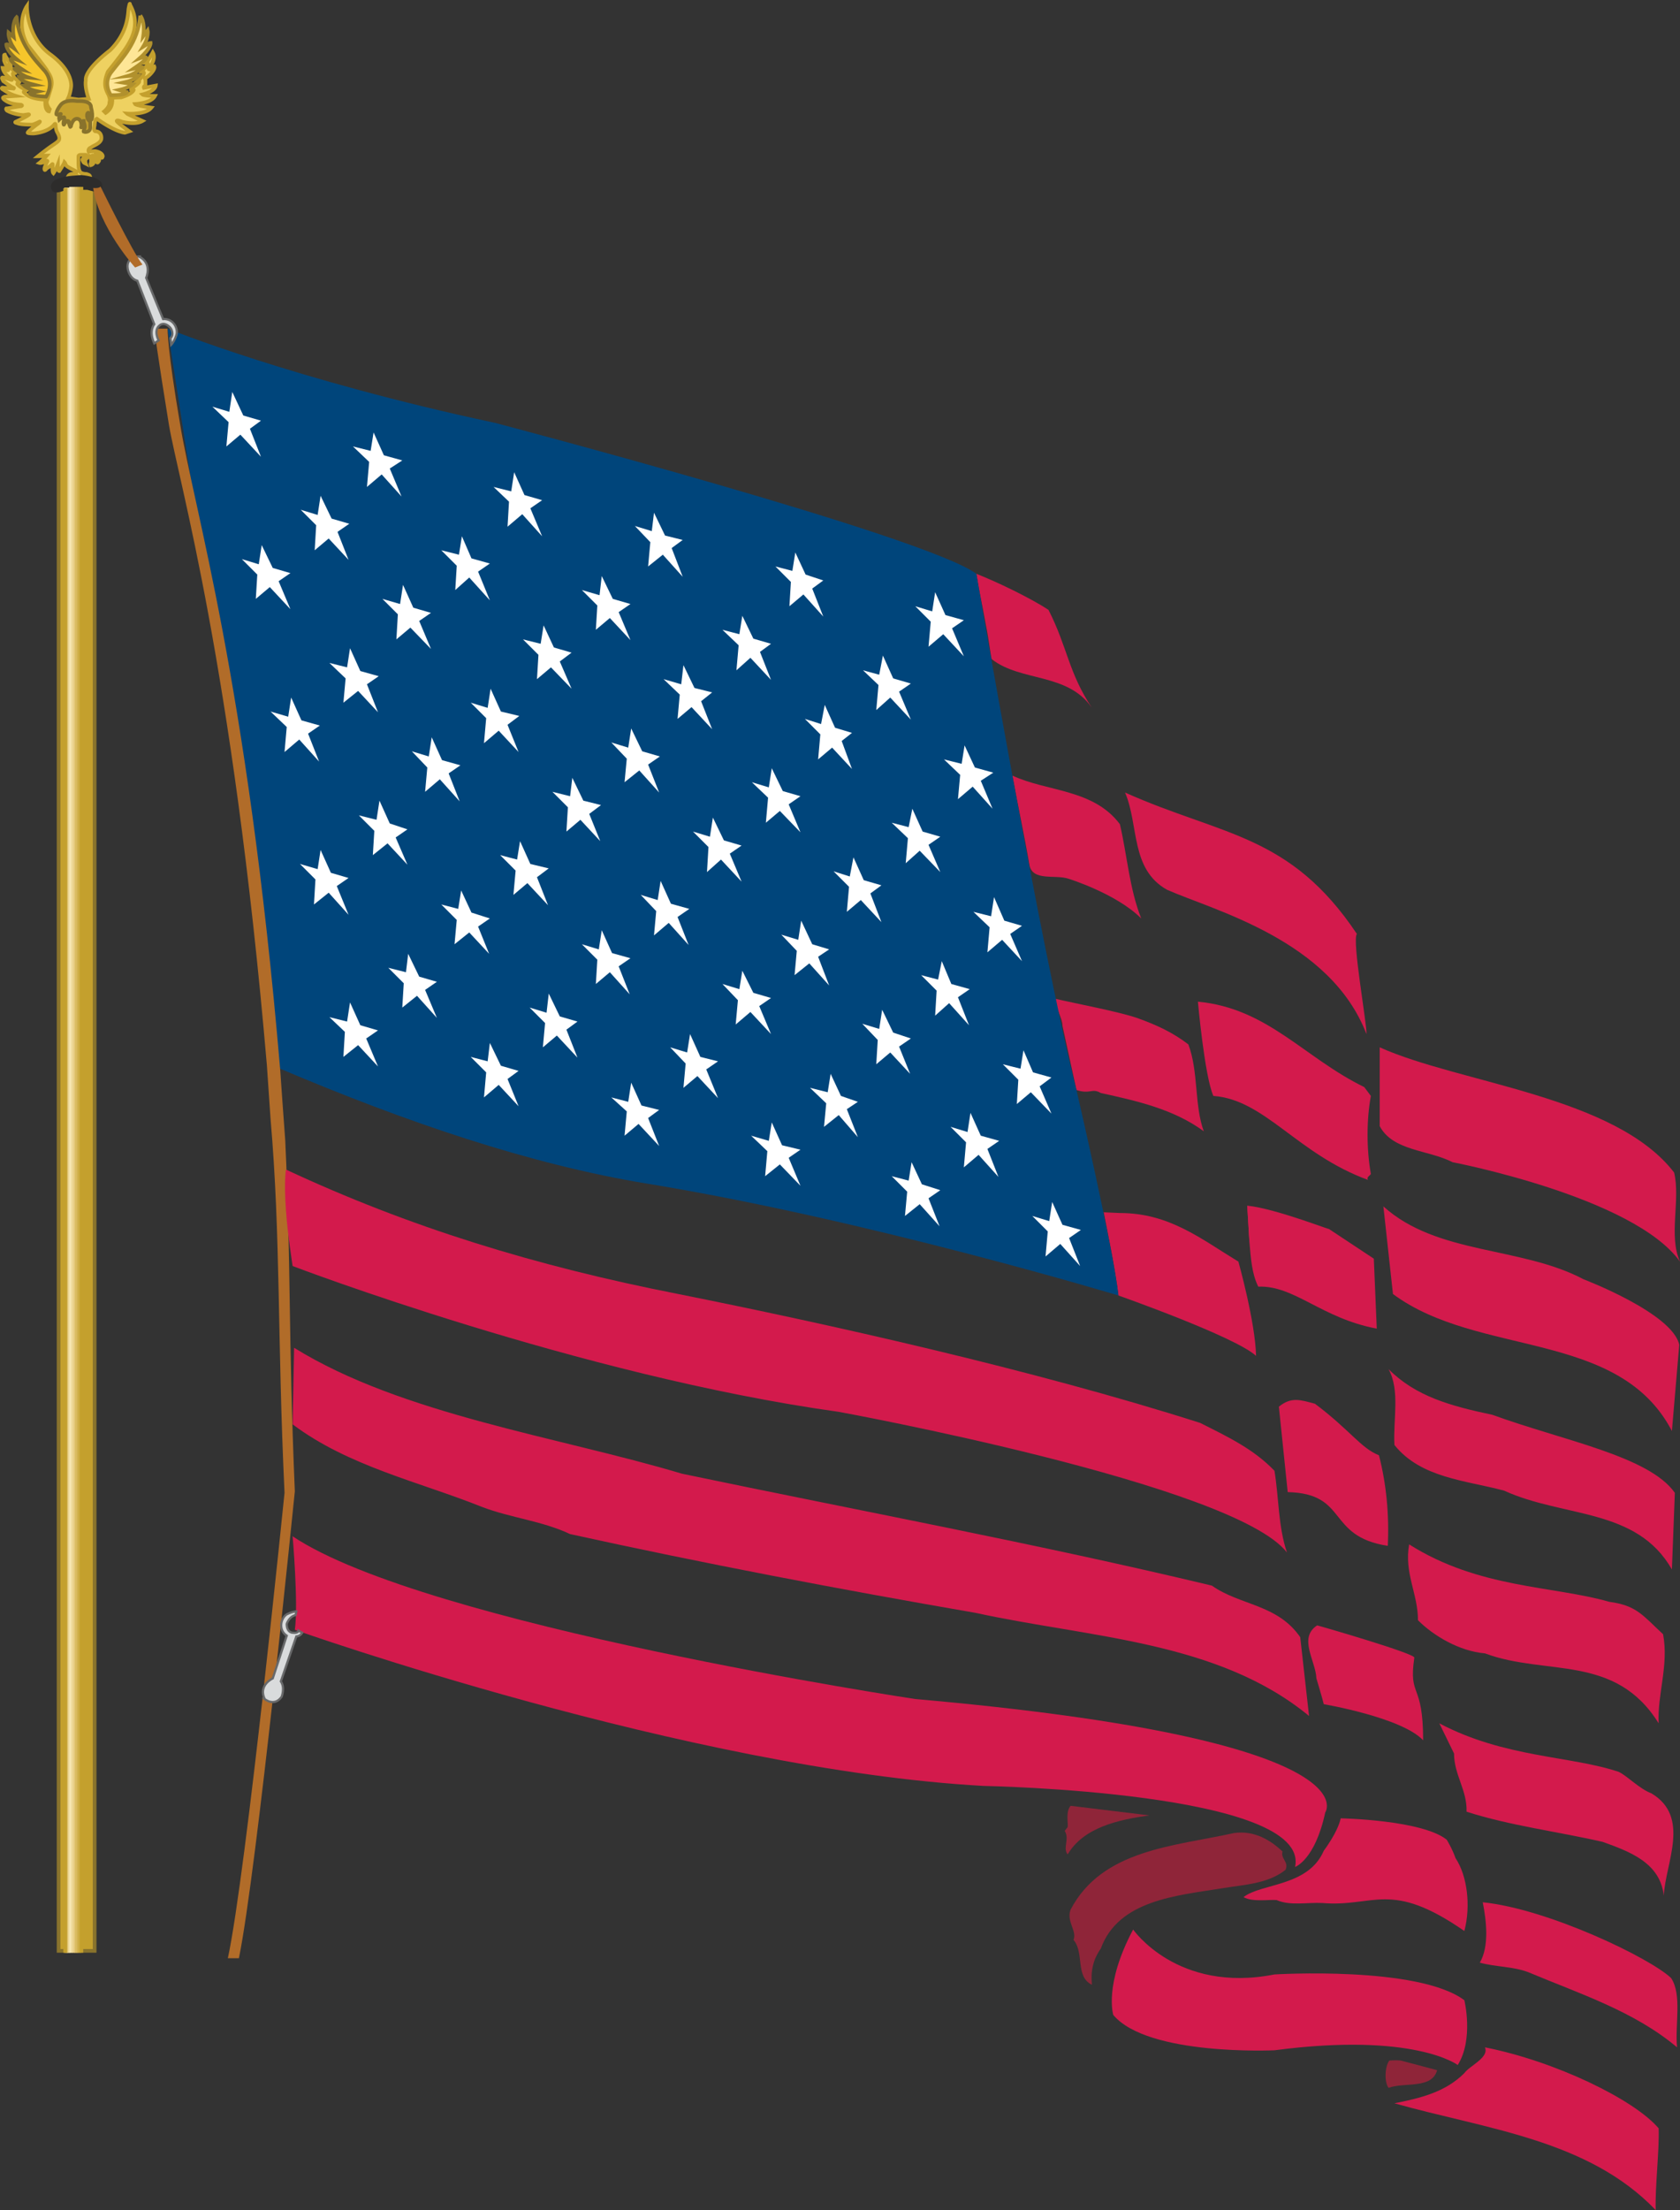 <svg height="288.121" viewBox="0 0 164.346 216.091" width="219.128" xmlns="http://www.w3.org/2000/svg"><rect x="0" y="0" width="164.346" height="216.091" fill="#333333" stroke="none"/><path style="fill:#d31a4c" d="M337.742 445.425c-.072-3.312-1.728-9.216-1.728-9.216-3.672-2.232-6.768-4.752-11.592-4.752l-1.584-.072c.216 1.152 1.08 5.184 1.44 8.136 0 0 11.448 4.032 13.464 5.904zm-20.304-72.936c1.872 3.672 1.944 6.12 4.248 9.576-2.376-3.456-6.912-2.52-9.792-4.752-.072 0-.288-1.944-.576-3.312-.288-1.656-.648-3.24-.936-5.04 1.872.72 5.328 2.376 7.056 3.528zm1.368 40.68c0-.792-.792-2.016-.72-2.664 2.16.504 6.048 1.224 7.992 1.872 2.016.72 3.528 1.44 5.04 2.592 1.008 2.664.576 5.976 1.512 8.496-2.952-2.16-6.48-2.952-10.08-3.744-.864-.504-1.008.144-2.376-.288zm7.704-10.512c-1.152-2.88-1.368-6.12-2.088-9.216-2.592-3.456-7.128-3.168-10.512-4.752.504 2.808 1.152 5.76 1.656 8.712.288 1.656 2.52.936 3.816 1.368 0 0 4.68 1.44 7.128 3.888z" transform="translate(-214.868 -312.854)"/><path style="fill:#c4a02d;stroke:#89732c;stroke-width:.36;stroke-linecap:square;stroke-miterlimit:10.433" d="M220.598 503.6V331.018s2.016-1.872 3.528-.072V503.6z" transform="translate(-214.868 -312.854)"/><path style="fill:#d31a4c" d="M336.878 430.737c2.88.288 8.784 2.664 7.92 2.232l4.464 2.952.288 6.84c-5.4-1.008-8.064-4.248-11.592-4.104-.648-1.296-.72-2.808-.864-4.32z" transform="translate(-214.868 -312.854)"/><path style="fill:#d31a4c" d="M337.094 434.337c-.144-1.368.504-2.664-.216-3.6zm10.512-30.168c-.504.576 1.008 8.928.936 9.792-3.528-9.216-14.976-12.096-19.512-14.112-3.6-2.016-2.736-6.336-4.104-9.504 9.504 4.248 16.128 4.032 22.68 13.824zm-14.04 15.84c5.04.36 8.208 5.688 15.12 8.208-.144-.288.144-.36.288-.576-.432-2.376-.432-5.328 0-7.632l-.648-.864c-5.904-2.88-9.432-7.704-16.272-8.352 0 0 .648 7.272 1.512 9.216zm45.648 16.2c-1.152-2.52.072-6.048-.576-8.712-5.76-7.488-20.952-8.712-28.8-12.24v7.704c1.296 2.448 4.752 2.304 7.128 3.528 0 0 17.712 3.384 22.248 9.72zm-.792 16.56c-5.184-9.936-18.936-7.2-27.288-13.392l-.936-8.568c5.256 4.752 13.464 3.888 19.584 7.128 0 0 8.712 3.312 9.36 6.408zm-6.12 16.704c2.664.36 3.24 1.296 5.256 3.168.576 3.024-.576 5.904-.432 8.712-4.248-6.84-11.016-4.608-16.992-6.84-2.52-.216-5.04-1.728-6.552-3.24 0-2.592-1.368-4.608-.864-7.416 6.84 4.32 14.04 4.032 19.584 5.616zm-18.216 13.536c0-5.76-1.44-4.104-.864-8.064.288-.36-9.432-3.168-9.504-3.168-1.872 1.224-.144 3.456-.072 5.184 0 0 .648 2.16.72 2.52 0 0 7.632 1.296 9.72 3.528zm19.152 3.096c.864.432 2.016 1.656 3.168 2.088 3.888 2.304 1.368 6.84 1.224 10.008-.36-3.24-3.384-4.32-5.976-5.256-4.392-1.008-9.072-1.584-13.32-2.952.072-2.088-1.224-3.6-1.224-5.688l-1.44-2.952c6.408 3.384 12.888 3.168 17.568 4.752z" transform="translate(-214.868 -312.854)"/><path style="fill:#8f2539" d="M327.302 490.353c-3.024.432-6.408 1.152-7.992 3.816-.504-.648.216-1.512-.288-2.304l.288-.36c.072-.36-.216-1.512.288-2.088zm13.032 3.527c-.216.72.648 1.009.288 1.8-1.728 1.369-4.032 1.44-6.192 1.8-4.464.72-10.152 1.153-11.88 5.905-.72 1.008-1.008 2.16-.864 3.528-1.656-.792-.72-3.096-1.8-4.392.36-.864-.72-1.8-.288-2.952 3.096-5.904 10.152-6.192 15.984-7.488 2.016-.288 3.6.72 4.752 1.8z" transform="translate(-214.868 -312.854)"/><path style="fill:#d31a4c" d="M357.254 494.529c1.152 1.728 1.512 4.68.864 7.128-7.272-5.04-8.784-2.304-13.896-2.736-1.512-.072-3.168.288-4.464-.288-.72-.072-2.376.216-3.24-.288 1.728-1.368 6.336-1.008 7.848-4.536 0 0 1.368-1.8 1.656-3.168 0 0 7.92.144 10.368 2.088 0 0 .504.792.864 1.8zm21.096 11.736c1.08 1.656.36 4.536.576 6.768-4.176-3.528-9.576-5.256-14.544-7.344-1.512-.576-3.168-.504-4.752-.936.936-1.584.648-4.104.288-5.904 6.408.648 16.416 5.472 18.432 7.416zm-1.224 14.688c.072 2.232-.36 5.688-.288 7.992-6.624-6.912-16.632-7.92-25.56-10.44 2.52-.504 4.968-1.08 6.84-2.952.504-.72 2.448-1.512 2.016-2.52 6.912 1.368 14.616 5.112 16.992 7.92z" transform="translate(-214.868 -312.854)"/><path style="fill:#8f2539" d="m351.926 514.329 3.528.936c-.504 1.872-3.168 1.152-4.752 1.728-.432-.576-.36-2.088.072-2.664 0 0 .576-.072 1.152 0z" transform="translate(-214.868 -312.854)"/><path style="fill:#00457b" d="M231.254 344.985s12.456 5.04 32.04 9.216c0 0 42.192 11.088 47.088 14.76 0 0 6.264 36.504 9.792 50.472 0 0 3.672 15.84 4.104 20.088 0 0-24.552-7.416-46.152-10.944-11.376-1.872-23.472-5.976-35.856-11.232 0 0-5.184-35.64-6.552-43.632-.288-1.8-4.464-28.728-4.464-28.728z" transform="translate(-214.868 -312.854)"/><path style="fill:none;stroke:#fff6cf;stroke-width:.36;stroke-linecap:square;stroke-miterlimit:10.433" d="M221.606 331.377V503.6" transform="translate(-214.868 -312.854)"/><path style="fill:#eed161;stroke:#c4a02d;stroke-width:.36;stroke-miterlimit:10.433" d="m222.542 322.593 1.008-.072c-.432-1.224-.288-1.8-.288-1.8-.144-1.08 2.376-2.952 2.376-2.952 1.656-1.656 1.728-3.24 1.8-4.032.144-.792.144-.432.144-.432 1.008 1.8.216 3.24-.216 3.96-.36.648-1.944 2.592-1.944 2.592-.504 1.224-.216 1.728.072 2.304.216.576.072.504.072.864-.072.36-.504.72-.504.72l.144.144c.648-.432.648-1.008.648-1.296 0-.216-.072-.072 0-.144s.864-.072.864-.072c1.152-.36 1.224-.72 1.224-.72-.072-.072-.432-.072-.432-.072.144 0 .648-.36.864-.576.216-.216.072-.216 0-.216h-.072c.648-.504.648-.792.648-.792 0-.144-.216-.144-.216-.144s.144-.216.432-.504c.288-.288.144-.36.072-.36h-.072c.216-.216.648-1.008.648-1.008.36.648-.288 1.44-.36 1.512-.144.144.072.144.072.144 0-.144.432-.288.432-.288.144.288-.576 1.008-.792 1.08-.216.144-.072.144-.072.144v.648c-.216.072-.144.216-.144.216l1.152-.216c-.072.576-1.296.864-1.296.864.144.144 1.224.144 1.224.144-.36.72-1.944.792-1.944.792.072.144 1.584.36 1.584.36-.576.72-2.376.576-2.376.576.072.072 1.512.72 1.512.72-.72.432-2.016.072-2.016.072-.504-.216-.504-.072-.504-.072 0 .144 1.224 1.008 1.224 1.008l-.432.144c-1.08-.144-2.736-1.368-2.736-1.368-.216.072-.216.648-.216.648-.144.576.072.576.072.576.432 0 .648.36.576.792-.144.432-.72.576-1.008.792-.36.144-.216.432-.216.432.144-.072.648-.072.648-.072.432.072.72.288.72.504-.072.288-.144.072-.144.072-.072-.144-.36-.288-.36-.288-.288-.072-.216.072-.216.072s.144.144.288.216c.144.144.072.36.072.36-.144.288-.216.144-.216.144 0-.432-.36-.576-.36-.576 0-.144-.144-.072-.144 0 .144.072.216.288.216.504 0 .288-.288.36-.288.36-.072-.144 0-.216 0-.216.072-.288-.072-.576-.072-.576-.072-.216-.144-.072-.144-.072l-.216.216c-.216.144-.072.504-.072.504-.144-.072-.216-.072-.288-.288-.144-.144.144-.36.288-.432.072-.144 0-.144 0-.144h-.504c-.216 0-.216.144-.216.144v.72c0 .432.072.72.216.864.216.144.504.144.576.144.144.072.36.072.36.36.072.216-.144.432-.144.36 0-.072 0 0-.072-.216a.737.737 0 0 0-.432-.36c-.144-.144-.072.072-.072.072.288.504.288.432.288.72 0 .216-.288.288-.36.288-.144 0-.072-.072 0-.072.072-.072.072-.36.072-.432l-.216-.432h-.072v.576c-.072.216-.144.288-.144.288h-.288c-.144 0 0-.072 0-.144.072 0 .072-.072.072-.072.216-.216.072-.432.072-.504v-.216h-.144c-.504.072-.504.288-.576.432 0 .072-.072 0-.072 0-.288-.36.072-.576.072-.576.216-.144.576-.072.576-.072.144-.072.072-.288 0-.288-.072-.072-.792-.36-.936-.576-.072-.216-.144-.288-.144-.288-.072.216-.504.864-.504.864-.144 0-.144-.432-.144-.504v-.144c-.216.576-.432.864-.432.864-.144-.144-.072-.72-.072-.864 0-.072-.072 0-.072 0s-.288.288-.504.36c-.144.216-.216.216-.216.144-.072-.144.144-.504.216-.72.144-.144 0-.144 0-.144-.504.288-.72.216-.72.216.288-.216.72-.72.72-.72h-.144c-.288.072-.72.072-.72.072s.792-.648 1.44-1.08c.648-.432.648-.504.648-.72 0-.216-.216-.576-.216-.576-.144-.288-.144-.648-.144-.648 0-.288-.144-.072-.144-.072-.648.792-2.016.864-2.016.864-.576 0-.576-.072-.576-.072 0-.144 1.08-.936 1.08-.936.216-.216.072-.144.072-.144-.576.288-.72.288-.72.288-.288 0-1.152 0-1.44-.144-.36-.072-.144-.144-.144-.144s1.08-.504 1.224-.648c.144-.072 0-.072 0-.072l-.504.072c-.936-.072-1.44-.36-1.584-.432-.144-.144-.072-.216-.072-.216.144 0 1.296-.216 1.44-.216.216-.072 0-.144 0-.144-1.152-.072-1.44-.36-1.656-.504-.216-.216-.072-.216.072-.288.072 0 1.08-.072 1.08-.072-.72-.216-1.152-.576-1.296-.648-.144-.072-.072-.216.072-.144.144 0 1.008.072 1.008.072.072-.072 0-.072 0-.072-.36-.144-.864-.576-1.008-.648-.072-.144-.216-.36-.072-.36.144 0 .576.144.792.216.216.072.072-.072.072-.072-.792-.504-.864-1.08-.864-1.08.216 0 .288.072.432.216.144.072.144-.072.144-.072-.36-.576-.432-.864-.432-.864v-.504c0-.072.072-.072.072-.072.072.216.576.936.576.936 0-.072-.144 0-.144 0 0 .288.576.72.576.864.072 0 0 0 0 0-.288 0-.216.072-.216.072 0 .36.432.648.576.72.144.072 0 .144 0 .144-.144-.072-.144.144-.144.144.288.36.936.576.936.576l-.216.144c-.216 0 0 .144 0 .144.576.648 2.016.648 2.016.648-.072 1.152.36 1.152.36 1.152l.072-.216s-.36-.432-.288-.792c.144-.36.432-1.368.432-1.368.216-.864-.288-1.368-.432-1.656-.144-.288-1.872-2.448-1.872-2.448-1.224-2.16-.072-3.816-.072-3.816s-.072 2.952 2.232 4.68c2.376 1.728 2.088 3.24 2.088 3.24s-.072.648-.288 1.08z" transform="translate(-214.868 -312.854)"/><path style="fill:#c4a02d;stroke:#89732c;stroke-width:.36;stroke-miterlimit:10.433" d="M222.398 322.737s-1.08-.216-1.584.36c-.504.648-.432.936-.432.936s.072.072.288 0c.144-.072.216-.072.072.072 0 .144-.144.144-.072.432 0 0 .216-.216.432-.216 0 0 .072-.072.072.144-.072.216-.144.432-.072.576 0 .072.144-.216.144-.216l.216-.144c.072 0 .144 0 .144.144 0 .072.072.36.144.432 0 0-.072.072.072-.144.072-.216.216-.648.576-.648s.432.432.432.576v.216c-.072.072 0 .072.072 0s.072-.504.072-.504c0-.072 0-.072.072-.072 0 .072.216.504.072.792 0 0-.072.144-.072.216 0 .072 0 0 .144.072.072 0 .504 0 .504-.432v-.576s-.288-.216-.288-.432c-.072-.216 0-.504.144-.432 0 0 .072 0 .072.216s-.072.216-.072.216-.072.144 0 .144c.072.072.072.072.072.144h.144s.288-.144 0-1.296c0 0 .072-.576-1.08-.576z" transform="translate(-214.868 -312.854)"/><path style="fill:#f6c62b;stroke:#89732c;stroke-width:.36;stroke-miterlimit:10.433" d="M216.494 314.529s-.504.504-.288 1.944l-.504-.432s-.072.576.504 1.512c0 0-.576-.432-.72-.36 0 0-.072.576 1.08 1.512 0 0-.576-.216-.648-.072 0 0-.216.144 1.224 1.08l-.72-.144c-.072 0-.288-.072 0 .144.36.288.792.576 1.224.72 0 0-.864-.072-.936-.072 0 0 .072.432 1.512.792l-1.008.072s.36.36 1.368.576c0 0-.648.144-.792.144 0 0-.144.288 1.584.36 0 0 .864-1.224-.072-2.448-1.008-1.152-2.592-2.664-2.808-5.328z" transform="translate(-214.868 -312.854)"/><path style="fill:#fee696;stroke:#b1912d;stroke-width:.36;stroke-miterlimit:10.433" d="M228.59 314.385s.504.504.288 2.016l.432-.576s.144.648-.432 1.584c0 0 .576-.36.72-.36 0 0 .072.504-1.08 1.512 0 0 .576-.216.648-.072 0 0 .144.144-1.224 1.08 0 0 .648-.144.792-.144.072 0 .216-.072-.072.144-.288.216-.792.576-1.296.72 0 0 .864-.072 1.08-.072 0 0-.216.432-1.512.72l.936.144s-.36.36-1.368.576c0 0 .648.216.792.216 0 0 .072.288-1.584.288 0 0-.864-1.224.144-2.376.936-1.224 2.52-2.736 2.736-5.4z" transform="translate(-214.868 -312.854)"/><path style="fill:#fff" d="m237.59 351.177-.288 1.944-1.656-.504 1.584 1.512-.216 2.376 1.368-1.152 2.016 2.16-1.08-2.736 1.08-.792-1.728-.504zm2.88 14.976-.288 1.872-1.656-.504 1.512 1.512-.144 2.376 1.368-1.152 2.016 2.16-1.152-2.736 1.152-.792-1.728-.504zm2.88 14.904-.288 1.872-1.728-.504 1.584 1.512-.216 2.448 1.44-1.224 1.944 2.16-1.08-2.736 1.152-.792-1.8-.504zm2.88 14.903-.288 1.873-1.728-.504 1.512 1.512-.144 2.448 1.44-1.152 1.944 2.16-1.152-2.808 1.152-.792-1.728-.504zm2.88 14.905-.288 1.872-1.728-.432 1.512 1.44-.144 2.448 1.44-1.152 1.944 2.088-1.152-2.736 1.152-.792-1.728-.504zm-2.88-49.536-.288 1.872-1.656-.504 1.512 1.512-.144 2.448 1.368-1.152 1.944 2.088-1.08-2.736 1.152-.792-1.728-.504zm2.88 14.904-.288 1.872-1.728-.432 1.584 1.512-.216 2.376 1.44-1.152 1.944 2.088-1.08-2.736 1.152-.792-1.8-.504zm2.88 14.904-.288 1.872-1.728-.432 1.512 1.512-.144 2.376 1.44-1.152 1.944 2.088-1.152-2.664 1.152-.792-1.728-.576zm2.808 14.976-.216 1.8-1.728-.432 1.512 1.512-.144 2.376 1.44-1.152 1.944 2.16-1.152-2.736 1.152-.792-1.728-.504zm-3.384-50.976-.288 1.8-1.728-.432 1.584 1.512-.216 2.448 1.44-1.224 1.944 2.16-1.152-2.736 1.224-.792-1.8-.504zm2.88 14.903-.288 1.873-1.728-.504 1.512 1.512-.144 2.448 1.368-1.152 2.016 2.088-1.152-2.736 1.152-.792-1.728-.504zm2.808 14.905-.288 1.872-1.656-.504 1.512 1.584-.216 2.376 1.44-1.224 1.944 2.16-1.08-2.736 1.152-.792-1.8-.504zm2.88 14.975-.288 1.8-1.656-.431 1.512 1.512-.216 2.376 1.44-1.152 1.944 2.088-1.08-2.664 1.152-.792-1.8-.576zm2.808 14.905-.216 1.8-1.656-.432 1.512 1.512-.216 2.448 1.44-1.224 1.944 2.088-1.08-2.664 1.08-.792-1.728-.504zm-2.736-49.536-.288 1.8-1.728-.432 1.512 1.512-.144 2.376 1.368-1.224 2.016 2.232-1.152-2.808 1.152-.792-1.8-.504zm2.808 14.904-.288 1.872-1.656-.504 1.512 1.512-.216 2.448 1.44-1.224 1.944 2.088-1.08-2.664 1.152-.864-1.8-.432zm2.88 14.904-.288 1.8-1.656-.432 1.512 1.512-.216 2.376 1.368-1.152 2.016 2.16-1.08-2.736 1.152-.864-1.8-.432zM268.55 410l-.216 1.873-1.656-.504 1.512 1.512-.216 2.376 1.368-1.152 2.016 2.16-1.08-2.736 1.08-.792-1.728-.504zm-3.384-50.975-.288 1.872-1.728-.432 1.512 1.44-.144 2.448 1.44-1.224 1.944 2.16-1.152-2.736 1.152-.792-1.728-.504zm2.88 14.975-.288 1.8-1.728-.431 1.512 1.512-.144 2.376 1.368-1.152 2.016 2.088-1.152-2.664 1.152-.864-1.728-.504zm2.808 14.905-.216 1.8-1.728-.432 1.512 1.512-.144 2.376 1.368-1.152 1.944 2.088-1.08-2.664 1.152-.864-1.728-.432zm2.88 14.904-.288 1.872-1.656-.504 1.512 1.512-.144 2.376 1.368-1.152 1.944 2.16-1.08-2.736 1.152-.792-1.8-.504zm2.88 14.904-.288 1.872-1.656-.432 1.512 1.368-.216 2.376 1.368-1.152 2.016 2.16-1.08-2.736 1.08-.792-1.728-.432zm-2.88-49.536-.216 1.872-1.728-.504 1.512 1.512-.144 2.376 1.368-1.152 2.016 2.16-1.152-2.736 1.152-.792-1.728-.504zm2.88 14.903-.288 1.873-1.656-.504 1.512 1.584-.216 2.304 1.44-1.152 1.944 2.16-1.08-2.736 1.152-.792-1.728-.504zm2.88 14.905-.288 1.872-1.656-.504 1.512 1.584-.216 2.376 1.44-1.224 1.944 2.16-1.08-2.736 1.152-.792-1.8-.504zm2.88 14.975-.288 1.8-1.656-.503 1.512 1.584-.216 2.376 1.368-1.152 2.016 2.16-1.152-2.808 1.152-.792-1.728-.432zm-3.528-50.975-.216 1.8-1.656-.504 1.512 1.584-.216 2.376 1.44-1.152 1.944 2.16-1.08-2.808 1.08-.792-1.728-.432zm2.88 14.904-.216 1.872-1.728-.504 1.584 1.512-.216 2.376 1.368-1.152 2.016 2.16-1.08-2.736 1.08-.864-1.728-.432zm2.88 14.904-.288 1.872-1.656-.504 1.512 1.512-.144 2.448 1.368-1.224 2.016 2.16-1.152-2.736 1.152-.792-1.728-.504zm2.88 14.976-.288 1.8-1.656-.504 1.512 1.584-.216 2.376 1.44-1.224 2.016 2.16-1.152-2.736 1.152-.792-1.728-.504zm2.88 14.831-.288 1.8-1.728-.503 1.584 1.512-.216 2.448 1.44-1.152 2.016 2.088-1.152-2.736 1.152-.792-1.8-.432zm-2.88-49.535-.288 1.8-1.656-.432 1.584 1.512-.216 2.448 1.368-1.224 2.016 2.16-1.08-2.736 1.08-.792-1.728-.504zm2.88 14.904-.288 1.872-1.656-.504 1.584 1.512-.216 2.448 1.368-1.152 2.016 2.088-1.152-2.736 1.152-.792-1.728-.504zm2.88 14.904-.288 1.872-1.656-.504 1.512 1.584-.216 2.376 1.44-1.152 1.944 2.16-1.08-2.808 1.08-.72-1.656-.504zm2.88 14.976-.288 1.8-1.728-.432 1.584 1.512-.216 2.304 1.44-1.152 1.872 2.16-1.08-2.736 1.08-.72-1.656-.576zm-3.456-50.976-.288 1.8-1.656-.432 1.512 1.512-.144 2.376 1.368-1.152 1.944 2.16-1.08-2.736 1.08-.792-1.728-.576zm2.88 14.904-.36 1.872-1.584-.504 1.512 1.512-.216 2.448 1.368-1.152 1.944 2.088-1.008-2.736 1.008-.792-1.656-.504zm2.808 14.903-.36 1.873-1.584-.504 1.512 1.512-.216 2.448 1.368-1.152 2.016 2.16-1.08-2.808 1.08-.792-1.728-.504zm2.808 14.905-.288 1.872-1.656-.504 1.512 1.584-.144 2.376 1.368-1.152 1.944 2.088-1.08-2.664 1.152-.792-1.728-.576zm2.88 14.904-.288 1.8-1.656-.432 1.512 1.512-.216 2.376 1.44-1.152 1.944 2.16-1.08-2.736 1.152-.792-1.8-.576zm-2.808-49.536-.36 1.872-1.584-.432 1.512 1.44-.216 2.448 1.368-1.224 2.016 2.16-1.152-2.736 1.152-.792-1.728-.504zm2.88 14.976-.36 1.8-1.656-.432 1.584 1.512-.216 2.448 1.368-1.224 2.016 2.088-1.152-2.664 1.152-.792-1.728-.504zm2.88 14.904-.36 1.8-1.656-.432 1.512 1.512-.144 2.448 1.368-1.224 1.944 2.16-1.08-2.736 1.152-.792-1.8-.504zm2.808 14.832-.288 1.872-1.656-.504 1.512 1.512-.216 2.448 1.44-1.224 1.944 2.16-1.08-2.736 1.152-.792-1.8-.504zm-3.456-50.905-.288 1.873-1.656-.504 1.512 1.512-.216 2.448 1.44-1.224 2.016 2.16-1.152-2.736 1.152-.792-1.8-.504zm2.88 14.977-.288 1.8-1.728-.432 1.584 1.512-.216 2.376 1.44-1.224 1.944 2.16-1.152-2.736 1.224-.792-1.8-.504zm2.88 14.832-.288 1.872-1.728-.432 1.584 1.512-.216 2.448 1.44-1.224 1.944 2.088-1.152-2.664 1.152-.792-1.728-.504zm2.88 14.976-.288 1.8-1.728-.432 1.512 1.512-.144 2.376 1.368-1.152 2.016 2.088-1.152-2.664 1.152-.864-1.8-.504zm2.808 14.832-.288 1.872-1.656-.504 1.512 1.512-.216 2.448 1.44-1.224 1.944 2.16-1.08-2.736 1.152-.792-1.8-.504z" transform="translate(-214.868 -312.854)"/><path style="fill:#b16c29" d="M242.774 424.4c.576 12.457.288 18.865.936 34.273 0 0-3.744 37.296-5.472 45.648h-1.08c1.8-8.352 5.544-45.504 5.544-45.504-.72-15.336-.36-24.912-1.368-36.576-.072-1.008-.36-5.256-.36-5.256-3.384-39.312-8.64-57.096-9.576-62.568-1.152-7.056-1.44-9.432-1.44-9.432h1.296s0 2.16 1.224 9.288c1.296 8.064 6.552 24.984 9.792 63.072 0 0 .432 6.192.504 7.056z" transform="translate(-214.868 -312.854)"/><path style="fill:#2d2c2b;stroke:#2d2c2b;stroke-width:.36;stroke-miterlimit:10.433" d="M223.406 331.233c.432.072 1.296.504 1.296-.216s-1.872-.864-1.872-.864l-.936.072s-1.872.144-1.872.864.864.288 1.296.144z" transform="translate(-214.868 -312.854)"/><path style="fill:#d9dbdc;stroke:#68696a;stroke-width:.216;stroke-miterlimit:10.433" d="M228.446 337.929s-1.296 0-1.08 1.224c0 0 .144.936.936 1.152l1.656 4.248s-.576.648 0 1.872l.432-.288s-.576-1.008.144-1.512c0 0 .432-.36 1.008.288 0 0 .432.576 0 1.008l.072.648s.288-.288.504-.936c.216-.648-.288-1.656-1.296-1.584l-1.656-4.032s.648-1.44-.72-2.088z" transform="translate(-214.868 -312.854)"/><path style="fill:#b16c29" d="M223.982 331.233s.576.072.72-.144c0 0 3.168 6.48 4.104 7.632l-.72.288s-3.528-3.888-4.104-7.776z" transform="translate(-214.868 -312.854)"/><path style="fill:#d31a4c" d="M340.838 458.745c5.976.144 3.744 4.32 9.792 5.256.144-3.096-.144-6.048-.864-8.856-1.8-.72-2.808-2.448-6.264-5.04-1.368-.36-2.304-.72-3.528.288zm-97.344 4.32s.576 6.624.216 9.144c0 0 38.592 13.68 67.392 15.264 0 0 32.04.576 30.456 7.92 0 0 1.944-.648 2.952-5.328 0 0 4.968-7.128-40.104-11.088 0 0-47.88-7.2-60.912-15.912z" transform="translate(-214.868 -312.854)"/><path style="fill:#d9dbdc;stroke:#68696a;stroke-width:.216;stroke-miterlimit:10.433" d="M240.758 478.977s.936.792 1.656-.216c0 0 .36-.864-.072-1.512l1.512-4.392s.36 0 .576-.36l-.36-.216s0 .288-.576.216c0 0-.576 0-.576-.864 0 0 .216-.72.864-.864l.072-.36s-.36 0-.936.288c-.576.36-.864 1.512 0 2.088l-1.368 4.176s-1.44.648-.792 2.016z" transform="translate(-214.868 -312.854)"/><path style="fill:#d31a4c" d="M340.766 464.649c-.864-2.52-.792-5.4-1.224-7.992-2.016-2.088-4.392-3.24-7.272-4.68-16.488-5.256-36.648-9.72-51.048-12.6-13.968-2.736-26.352-6.552-38.376-12.168 0 0-.216 1.08 0 4.032.144 2.16.648 5.4.648 5.4s28.08 10.728 53.424 14.256c0 0 38.664 7.056 43.848 13.752zm20.088-13.464c6.912 2.52 15.336 4.032 17.856 7.632l-.288 7.488c-3.456-6.048-10.584-5.04-16.416-7.704-3.744-1.008-8.136-1.224-10.728-4.464-.144-2.448.576-5.328-.576-7.416 2.664 2.664 6.048 3.6 10.152 4.464zm-35.136 50.328s4.32 6.264 13.824 4.392c0 0 14.04-.864 18.576 2.52 0 0 .936 3.816-.648 6.336 0 0-4.248-3.24-17.928-1.44 0 0-12.384.576-15.768-3.456 0 0-.936-2.952 1.944-8.352zm-82.224-49.393c5.472 4.105 12.384 5.617 18.504 8.065 2.808 1.08 5.904 1.368 8.64 2.664 13.104 2.88 26.352 5.4 39.672 7.704 11.232 2.448 23.688 2.736 32.616 10.08-.288-2.592-.576-5.112-.864-7.704-2.232-3.24-5.904-3.096-8.64-5.04-17.136-4.104-34.632-7.344-51.84-10.944-12.024-3.6-27.36-5.76-37.944-12.312z" transform="translate(-214.868 -312.854)"/><path style="fill:none;stroke:#f7e7b2;stroke-width:.36;stroke-linecap:square;stroke-miterlimit:10.433" d="M221.822 331.305V503.6" transform="translate(-214.868 -312.854)"/><path style="fill:none;stroke:#edd795;stroke-width:.36;stroke-linecap:square;stroke-miterlimit:10.433" d="M222.038 331.305V503.6" transform="translate(-214.868 -312.854)"/><path style="fill:none;stroke:#e4c87b;stroke-width:.36;stroke-linecap:square;stroke-miterlimit:10.433" d="M222.254 331.305V503.6" transform="translate(-214.868 -312.854)"/><path style="fill:none;stroke:#d9bb60;stroke-width:.36;stroke-linecap:square;stroke-miterlimit:10.433" d="M222.398 331.305V503.6" transform="translate(-214.868 -312.854)"/><path style="fill:none;stroke:#cfae47;stroke-width:.36;stroke-linecap:square;stroke-miterlimit:10.433" d="M222.614 331.305V503.6" transform="translate(-214.868 -312.854)"/><path style="fill:none;stroke:#c4a02d;stroke-width:.36;stroke-linecap:square;stroke-miterlimit:10.433" d="M222.83 331.305V503.6" transform="translate(-214.868 -312.854)"/><path style="fill:none;stroke:#edd795;stroke-width:.36;stroke-linecap:square;stroke-miterlimit:10.433" d="M221.462 331.377V503.6" transform="translate(-214.868 -312.854)"/><path style="fill:none;stroke:#d9bb60;stroke-width:.36;stroke-linecap:square;stroke-miterlimit:10.433" d="M221.318 331.377V503.6" transform="translate(-214.868 -312.854)"/><path style="fill:none;stroke:#c4a02d;stroke-width:.36;stroke-linecap:square;stroke-miterlimit:10.433" d="M221.246 331.449V503.6" transform="translate(-214.868 -312.854)"/></svg>
